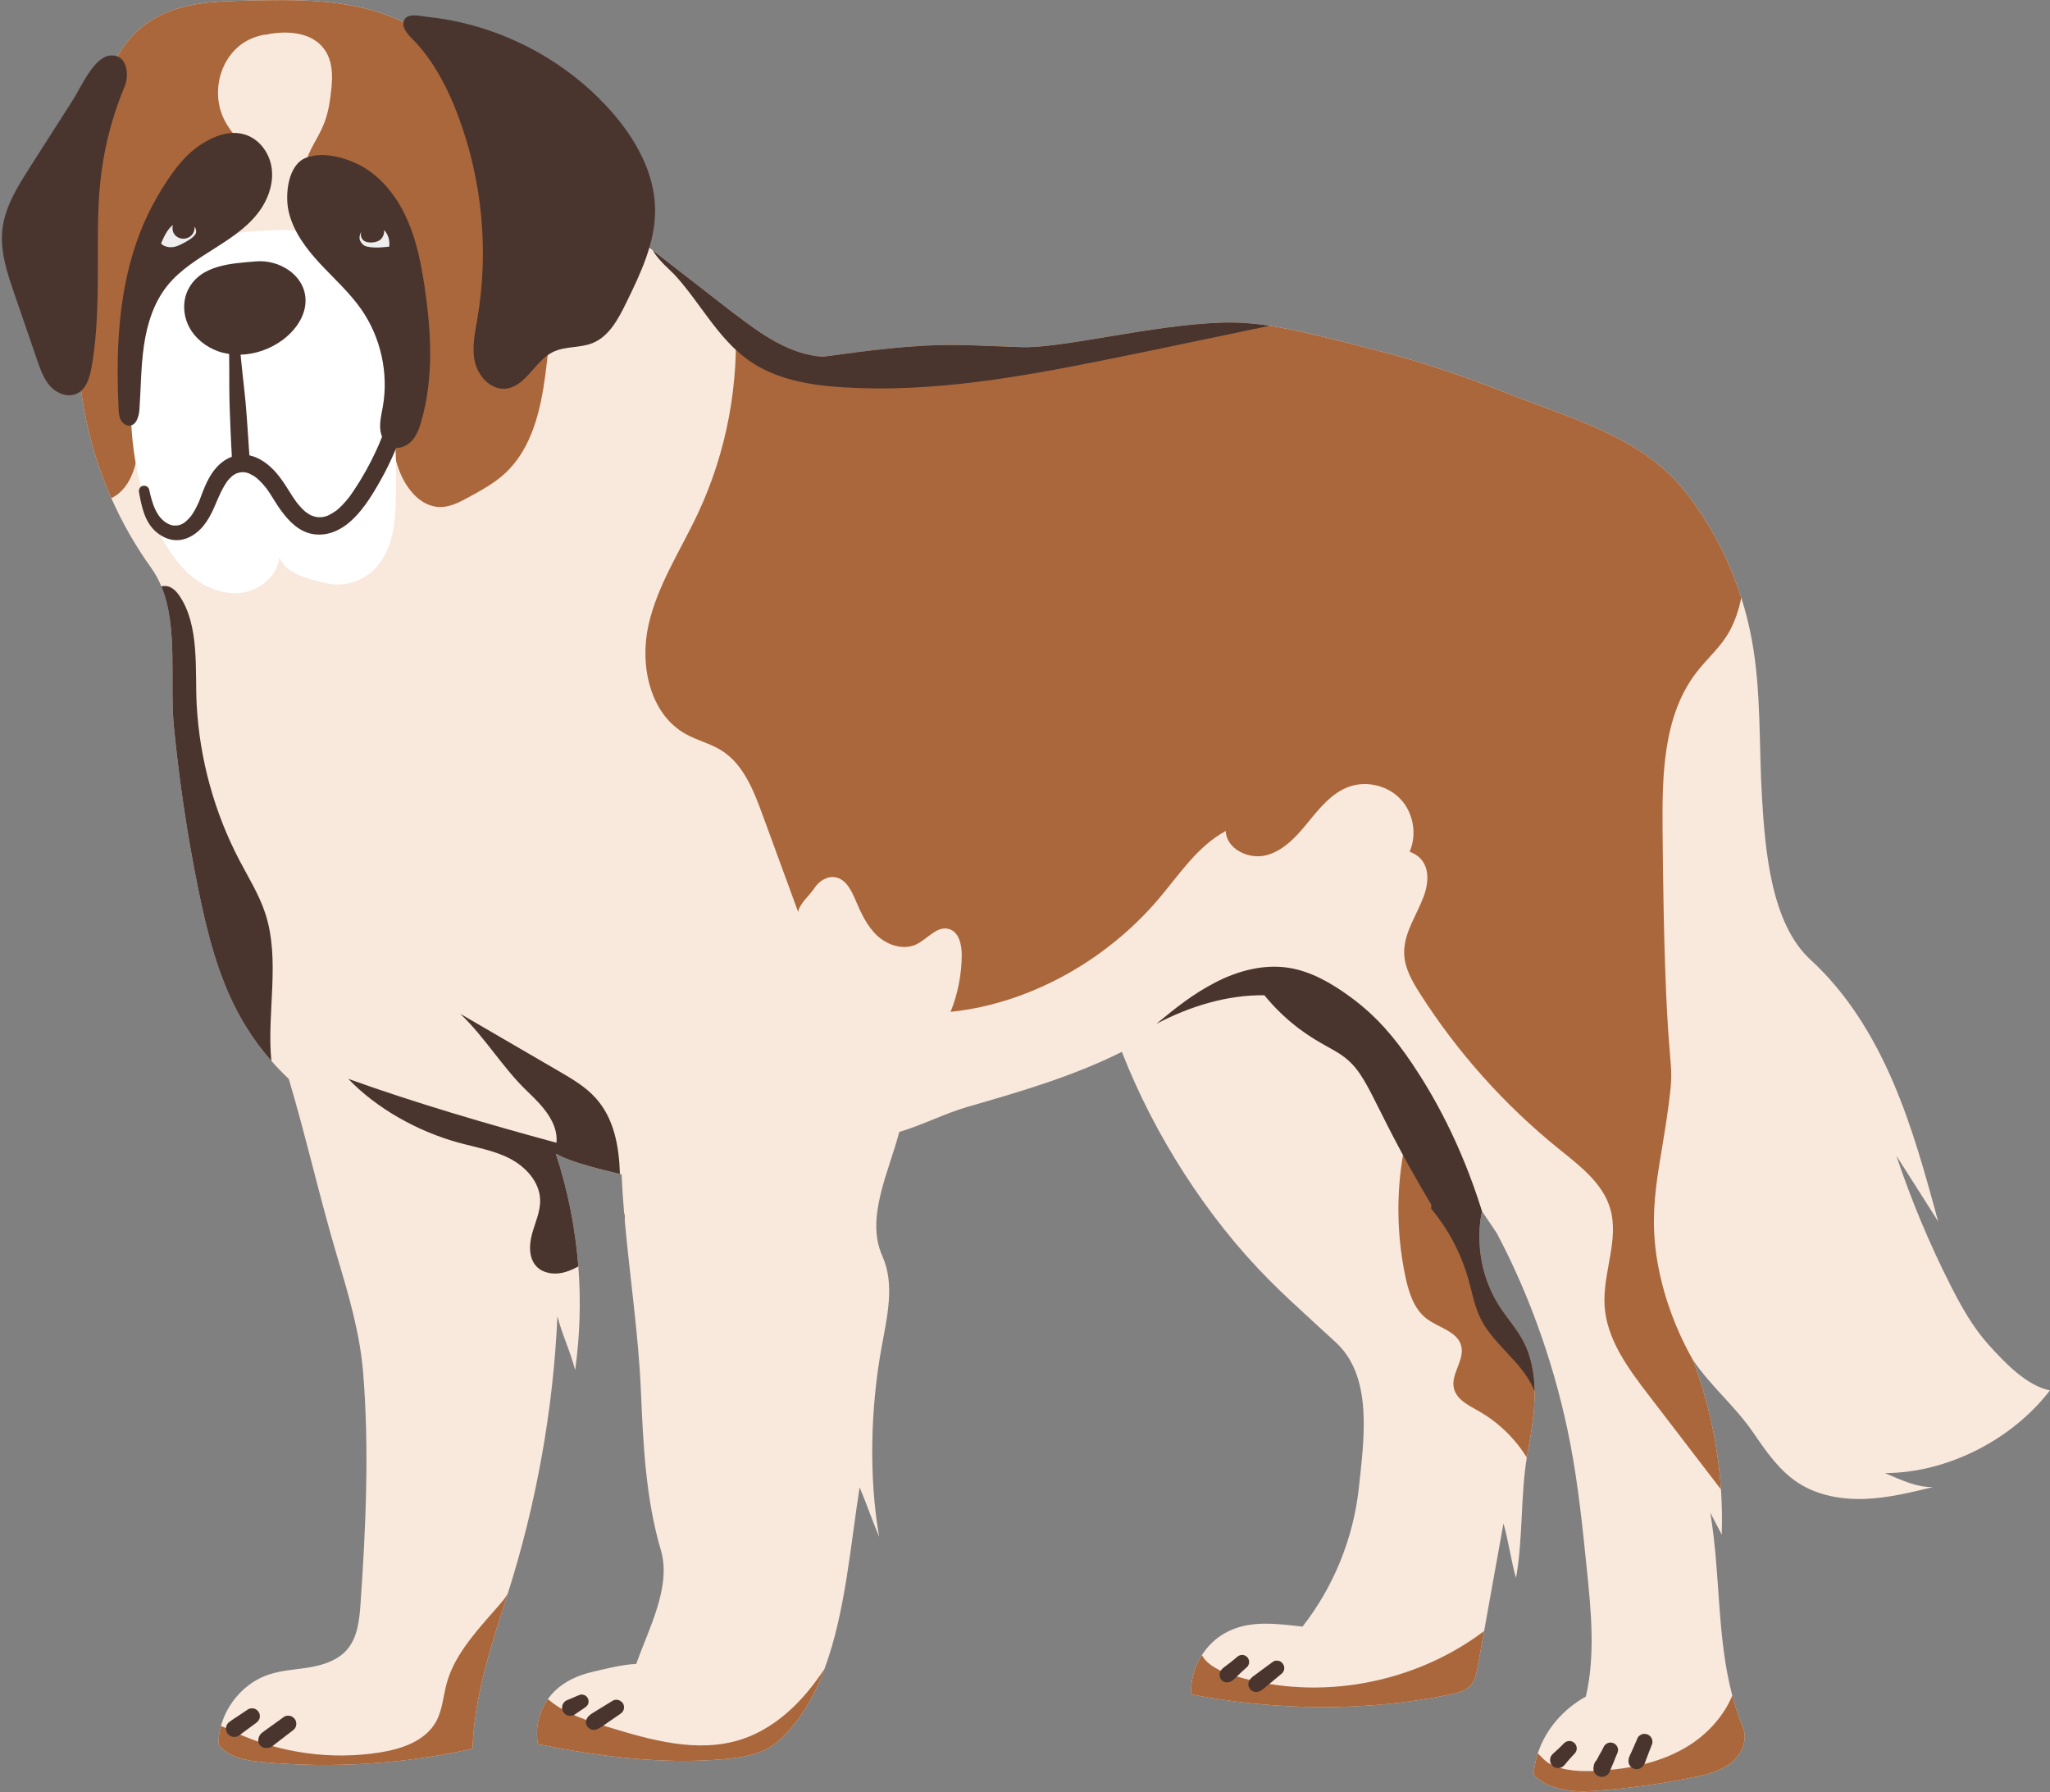 <?xml version="1.0" encoding="UTF-8"?>
<!DOCTYPE svg PUBLIC '-//W3C//DTD SVG 1.0//EN'
          'http://www.w3.org/TR/2001/REC-SVG-20010904/DTD/svg10.dtd'>
<svg height="1501.0" preserveAspectRatio="xMidYMid meet" version="1.0" viewBox="-1.6 -0.1 1717.0 1501.0" width="1717.0" xmlns="http://www.w3.org/2000/svg" xmlns:xlink="http://www.w3.org/1999/xlink" zoomAndPan="magnify"
><rect x="-1.6" y="-0.1" width="1717.0" height="1501.0" fill="#808080" stroke="none"/><g id="change1_1"
  ><path d="M1577.162,1233.488c12.874,5.389,26.442,12.195,40.409,11.664c-18.883,4.621-37.929,9.272-57.343,9.966 c-19.43,0.694-39.509-2.849-55.793-13.45c-15.724-10.246-26.708-26.147-37.279-41.635c-11.664-17.097-25.748-30.266-38.608-45.414 c-4.267-5.005-8.386-10.232-12.254-15.901c0.709,1.89,1.417,3.824,2.126,5.802c0.354,0.989,0.709,1.978,1.063,2.997 c0.473,1.373,0.96,2.776,1.432,4.193c0.281,0.856,0.576,1.727,0.856,2.599c0.28,0.856,0.561,1.713,0.827,2.569 c0.369,1.078,0.709,2.156,1.034,3.248c1.358,4.37,2.672,8.903,3.942,13.598c0.635,2.362,1.255,4.754,1.86,7.175 c0.901,3.632,1.772,7.367,2.599,11.191c0.399,1.845,0.783,3.691,1.152,5.536c0.192,0.93,0.369,1.845,0.546,2.776 c0.295,1.491,0.576,2.997,0.842,4.488c0.266,1.432,0.517,2.849,0.753,4.282c0.384,2.288,0.753,4.577,1.107,6.88 c0.34,2.303,0.664,4.592,0.974,6.88c0,0.015,0,0.015,0,0.015c0.295,2.288,0.576,4.592,0.841,6.895 c0.148,1.314,0.295,2.643,0.428,3.971c0.133,1.314,0.266,2.643,0.384,3.972c0.295,3.13,0.546,6.26,0.753,9.39 c0.856,12.609,1.063,25.247,0.65,37.855c-3.204-6.127-6.408-12.254-9.597-18.381c8.74,52.486,5.315,103.422,18.44,153.133 c0,0,0,0,0,0.015c2.377,9.021,5.3,17.998,8.947,26.944c4.208,10.305-1.284,22.56-10.01,29.454c-8.725,6.91-19.961,9.641-30.872,11.9 c-28.376,5.876-57.181,9.789-86.104,11.678c-16.787,1.093-36.615-1.491-48.293-13.598c0.369-6.172,1.55-12.195,3.425-17.983v-0.015 c6.526-20.049,21.511-37.25,40.262-47.54c8.032-34.887,4.429-71.266,0.783-106.877c-3.573-35.05-7.175-70.173-13.804-104.781 c-11.516-60.06-32.54-121.671-61.552-176.327c0,0,0,0-0.015-0.015l-12.402-18.455c-0.207,0.96-0.399,1.919-0.576,2.894 c-0.236,1.344-0.458,2.702-0.635,4.06c-0.458,3.101-0.753,6.23-0.901,9.375c-0.03,0.502-0.044,1.004-0.059,1.506 c-0.281,7.751,0.295,15.547,1.683,23.18c0.133,0.738,0.281,1.491,0.428,2.229c2.628,13.022,7.663,25.571,14.897,36.718 c6.156,9.493,13.834,18.012,19.238,27.963c7.175,13.243,9.803,27.845,9.981,42.89c0.207,17.156-2.79,34.873-5.906,51.763 c-0.222,1.211-0.443,2.436-0.635,3.676c-5.241,31.979-3.219,69.317-9.036,100.868c-3.691-12.18-6.821-33.455-10.512-45.636 c-5.389,30.03-10.792,60.06-16.182,90.09c-1.757,9.759-3.499,19.518-5.256,29.277c-1.048,5.861-2.274,12.077-6.334,16.447 c-4.282,4.621-10.822,6.216-16.993,7.485c-70.794,14.543-145.839,13.539-216.81-0.133c-0.605-11.546,2.731-23.15,8.977-32.894 c4.887-7.648,11.575-14.144,19.518-18.558c19.917-11.043,42.151-7.84,64.785-5.344c26.073-33.293,42.594-73.968,47.156-116.016 c4.547-42.033,11.826-93.471-19.341-122.054c-6.762-6.201-13.524-12.402-20.286-18.603c-11.826-10.852-23.667-21.703-34.991-33.072 c-52.575-52.722-96.838-122.187-123.856-191.564c-41.059,20.611-85.513,33.47-129.658,46.197 c-17.997,5.197-38.77,15.665-56.753,20.862c-8.844,33.765-28.509,72.122-14.188,103.969c10.674,23.711,3.927,51.128-0.709,76.729 c-9.154,50.405-10.748,108.014-1.964,158.492c-5.566-13.361-10.778-28.199-16.344-41.561 c-7.485,46.551-11.782,104.574-29.454,152.011c-8.844,23.74-21.039,44.824-38.682,60.503c-12.682,11.265-30.665,13.922-47.57,15.31 c-51.408,4.193-103.216-2.54-153.768-12.786c-2.451-13.007,0.753-26.915,8.342-37.707c1.668-2.377,3.558-4.606,5.64-6.644 c8.534-8.356,19.887-13.376,31.521-16.093c11.634-2.717,24.922-6.157,36.851-6.718c10.586-29.912,29.617-64.814,20.625-95.228 c-12.756-43.214-14.794-88.761-16.742-133.777c-2.067-47.437-9.287-95.11-13.524-142.65c-0.192-2.037-0.369-4.09-0.531-6.142 c-0.901-10.719-1.624-21.423-2.096-32.127c-0.458-0.118-0.93-0.221-1.403-0.354c-15.635-3.809-40.129-9.36-53.653-16.993 c10.04,30.576,16.344,62.378,18.824,94.46c2.229,28.908,1.358,58.052-2.672,86.768c-4.311-16.536-10.556-28.598-14.867-45.134 c-3.366,77.969-17.82,157.946-41.561,232.298c0,0.015-0.015,0.03-0.015,0.044c-13.509,42.255-28.111,85.499-29.484,129.85 c-57.373,12.815-116.739,16.624-175.279,11.25c-14.439-1.329-28.598-3.528-37.604-14.897c0-5.226,0.753-10.409,2.156-15.414 c5.404-19.651,20.714-36.644,40.143-43.067c11.014-3.632,22.796-4.09,34.238-6.039c11.427-1.949,23.209-5.773,30.916-14.454 c9.065-10.232,10.63-24.892,11.59-38.534c4.459-63.943,7.456-130.662,2.126-194.531c-2.746-32.821-12.195-64.652-21.6-96.203 c-14.749-49.489-25.881-99.554-40.616-149.028c-5.108-4.784-9.981-9.818-14.572-15.074c-10.364-11.796-19.429-24.745-26.974-38.519 c-17.761-32.437-26.841-68.845-34.223-105.076c-9.183-45.104-16.004-90.666-20.463-136.479c-3.617-37.324,3.721-82.841-10.512-117.3 c-2.229-5.448-5.02-10.615-8.475-15.428c-13.096-18.248-24.302-37.87-33.396-58.421c-7.22-16.285-13.096-33.16-17.569-50.419 c-3.366-12.992-5.92-26.162-7.766-39.435c-4.946-35.463-4.872-71.679-1.816-107.423c4.208-49.12,12.86-100.824,23.135-149.028 c1.772-8.297,4.857-16.285,9.05-23.667c8.312-14.675,20.95-26.93,36.069-34.43c22.072-10.94,47.614-11.708,72.241-12.269 c4.769-0.103,9.538-0.221,14.306-0.295c11.826-0.192,23.696-0.221,35.493,0.281c18.544,0.812,36.94,2.982,54.789,8.002 c9.168,2.584,18.13,5.906,26.767,9.921c11.206,5.212,21.866,11.575,31.743,19.001c31.639,23.755,57.417,61.079,82.339,94.756 l0.015,0.015c6.201,8.401,12.358,16.551,18.529,24.228c16.314,20.271,42.329,26.93,62.865,42.89 c3.469,2.702,6.954,5.389,10.423,8.091c0.989,0.768,1.964,1.535,2.953,2.288c22.131,17.2,44.263,34.385,66.394,51.556 c0.797,0.62,1.609,1.24,2.421,1.875c21.821,16.831,46.654,34.282,73.953,35.626c36.807-5.064,73.791-10.128,110.952-9.848 c5.153,0.029,10.291,0.177,15.443,0.369c21.482,0.782,36.94,1.373,38.711,1.447c33.765,1.565,110.169-18.736,168.812-20.493 c13.184-0.399,25.837,0.472,39.804,2.584c23.46,3.529,50.611,10.497,90.149,20.655c61.92,15.901,106.685,35.301,125.952,42.432 c49.799,18.44,101.016,35.33,133.378,77.423c20.109,26.147,35.581,55.838,45.636,87.256c3.661,11.413,6.599,23.047,8.785,34.843 c8.12,43.79,5.891,88.747,8.608,133.201c2.717,44.455,7.766,105.017,40.616,135.091c30.428,27.83,52.486,63.81,68.83,101.665 c16.329,37.855,27.255,77.777,38.121,117.551c-11.678-18.367-23.357-36.718-35.05-55.085c12.402,37.117,27.535,73.333,45.222,108.25 c8.976,17.702,18.736,35.257,32.023,50.021s31.89,34.371,51.379,38.224C1683.67,1205.599,1629.25,1233.429,1577.162,1233.488z" fill="#F9E8DC"
  /></g
  ><g id="change2_1"
  ><path d="M1277.821,1216.761c-0.222,1.211-0.443,2.436-0.635,3.676c-9.951-16.078-23.962-29.631-40.424-38.933 c-8.445-4.769-18.529-9.685-20.655-19.149c-2.672-11.841,9.139-23.519,6.186-35.286c-3.085-12.254-18.839-15.192-28.922-22.81 c-10.645-8.061-15-21.851-17.776-34.917c-6.275-29.499-7.589-60.045-3.912-89.972c0.738-6.039,1.668-12.062,2.82-18.042 c21.009,23.563,42.018,47.142,62.998,70.69c-0.281,7.751,0.295,15.547,1.683,23.18c2.495,13.819,7.677,27.166,15.325,38.948 c6.156,9.493,13.834,18.012,19.238,27.963C1289.1,1150.455,1283.667,1185.062,1277.821,1216.761z M1025.06,695.796 c0.487,15.177,19.37,24.154,34.061,20.271c14.676-3.883,25.468-16.063,35.065-27.83c9.597-11.767,19.68-24.302,33.957-29.469 c14.808-5.359,32.629-1.078,43.377,10.423c10.763,11.487,13.863,29.543,7.53,43.967c16.034,5.758,17.658,21.836,11.649,37.781 c-5.994,15.93-16.89,30.931-16.196,47.939c0.487,12.062,6.821,23.017,13.317,33.204c31.388,49.179,70.794,93.235,116.178,129.894 c17.289,13.967,36.497,28.332,42.934,49.607c7.928,26.265-6.216,54.155-4.606,81.542c1.654,28.17,19.548,52.427,36.733,74.824 c20.242,26.413,40.498,52.811,60.754,79.224c-1.248-18.514-3.85-36.943-7.779-55.087c-4.413-20.377-10.052-38.259-15.74-53.37 c-8.55-15.125-19.815-38.352-26.847-68.18c-13.929-59.085,0.778-93.056,7.801-155.894c3.674-32.874-4.684-13.556-6.348-220.191 c-0.369-45.828,0.487-95.509,28.568-131.74c8.105-10.453,18.219-19.341,25.291-30.517c4.503-7.102,7.677-15,9.98-23.106 c0.812-2.849,1.506-5.728,2.082-8.607c-10.054-31.418-25.527-61.108-45.636-87.256c-32.363-42.092-83.579-58.982-133.378-77.423 c-19.267-7.131-64.032-26.531-125.952-42.432c-63.102-16.211-94.652-24.316-129.953-23.239 c-58.643,1.757-135.047,22.058-168.812,20.493c-1.772-0.074-17.23-0.664-38.711-1.447c-5.153-0.192-10.291-0.34-15.443-0.369 c-37.161-0.281-74.145,4.784-110.952,9.848c-27.299-1.343-52.132-18.795-73.953-35.626c3.868,57.048-6.791,115.086-31.093,166.834 c-14.587,31.078-34.105,60.414-41.487,93.929c-7.382,33.529,1.314,74.057,31.285,90.814c9.582,5.345,20.581,7.884,29.897,13.701 c18.234,11.398,26.782,33.042,34.194,53.239c10.025,27.328,20.05,54.656,30.074,82c1.181-7.087,9.67-13.819,13.553-19.858 c3.868-6.053,11.088-10.556,18.101-9.05c8.43,1.801,12.889,10.807,16.27,18.736c4.636,10.911,9.685,22.072,18.381,30.133 c8.696,8.061,22.013,12.313,32.702,7.19c9.375-4.503,17.259-15.709,27.255-12.859c8.43,2.392,10.807,13.155,10.763,21.925 c-0.089,16.226-3.278,32.422-9.346,47.466c66.364-6.88,130.381-43.229,173.714-93.958 C985.906,732.647,1001.157,708.597,1025.06,695.796z M217.378,150.648c-2.731-19.828-22.205-32.673-31.196-50.552 c-8.888-17.702-6.186-40.572,6.555-55.72c8.295-9.862,17.688-13.677,28.211-15.701l-1.252,0.567 c2.149-0.559,32.566-8.025,48.344,9.458c11.153,12.359,8.732,30.25,6.829,44.313c-4.188,30.946-16.574,33.698-23.165,62.186 c-4.99,21.57-3.75,46.049,9.966,63.426c9.877,12.49,24.892,19.813,35.95,31.27c18.603,19.297,23.726,47.762,25.246,74.514 c1.536,26.767,0.458,54.361,9.907,79.445c5.773,15.325,18.071,30.68,34.459,30.65c8.43-0.015,16.24-4.149,23.637-8.194 c10.778-5.876,21.688-11.826,30.68-20.168c22.205-20.596,29.646-52.353,33.618-82.369c7.987-60.311,6.363-121.862-4.725-181.672 l-0.015-0.015c-24.922-33.677-50.7-71-82.339-94.756c-9.877-7.426-20.537-13.79-31.743-19.001 c-8.637-4.016-17.599-7.338-26.767-9.921c-17.85-5.02-36.246-7.19-54.789-8.002c-11.796-0.502-23.667-0.472-35.493-0.281 c-4.769,0.074-9.538,0.192-14.306,0.295c-24.626,0.561-50.168,1.329-72.241,12.269c-15.118,7.5-27.757,19.754-36.069,34.43 c-4.193,7.382-7.279,15.369-9.05,23.667c-10.276,48.205-18.928,99.908-23.135,149.028c-3.056,35.744-3.13,71.96,1.816,107.423 c1.846,13.273,4.4,26.442,7.766,39.435c4.474,17.259,10.35,34.134,17.569,50.419c18.558-9.154,22.988-33.529,23.224-54.287 c0.281-23.578-1.772-47.245,0.827-70.69c2.613-23.431,10.483-47.275,27.446-63.648c13.627-13.155,31.802-20.33,47.363-31.093 C206.083,186.599,219.962,169.399,217.378,150.648z M400.733,1362.142c-11.974,14.262-23.534,29.75-28.362,48.057 c-2.82,10.542-3.455,21.866-8.74,31.418c-8.962,16.196-28.672,22.899-46.95,25.807c-40.808,6.482-83.491,0.591-121.036-16.683 c-4.031-1.86-8.046-3.853-12.18-5.492c-1.403,5.005-2.156,10.187-2.156,15.414c9.006,11.368,23.165,13.568,37.604,14.897 c58.539,5.374,117.906,1.565,175.279-11.25c1.373-44.351,15.975-87.595,29.484-129.85c0-0.015,0.015-0.03,0.015-0.044 c-1.58,2.451-2.909,4.503-3.765,5.536C413.681,1347.482,407.022,1354.657,400.733,1362.142z M619.314,1456.514 c-36.423,11.826-75.858,0.576-112.473-10.645c-16.949-5.212-34.386-10.66-48.101-21.91c-0.487-0.399-0.974-0.812-1.462-1.211 c-7.589,10.793-10.793,24.7-8.342,37.707c50.552,10.246,102.359,16.979,153.768,12.786c16.905-1.388,34.888-4.045,47.57-15.31 c17.643-15.679,29.838-36.763,38.682-60.503c-4.474,6.777-9.272,13.332-14.498,19.562 C659.724,1434.53,641.106,1449.442,619.314,1456.514z M1033.904,1403.674c-8.357-2.525-17.2-5.64-23.859-11.531 c-2.259-2.008-3.809-4.075-5.005-6.201c-6.245,9.744-9.582,21.349-8.977,32.894c70.971,13.672,146.016,14.675,216.81,0.133 c6.171-1.27,12.712-2.864,16.993-7.485c4.06-4.37,5.285-10.586,6.334-16.447c1.757-9.759,3.499-19.518,5.256-29.277 C1183.316,1409.697,1103.812,1424.742,1033.904,1403.674z M1458.252,1446.74c-3.647-8.947-6.57-17.923-8.947-26.944 c-7.131,17.171-20.552,31.95-36.452,41.915c-22.515,14.1-49.445,19.621-75.961,21.068c-13.598,0.738-28.406,0.531-40.749-5.994 c-3.189-1.698-6.407-5.301-9.744-8.593c-1.875,5.787-3.056,11.811-3.425,17.983c11.678,12.106,31.506,14.69,48.293,13.598 c28.923-1.89,57.728-5.802,86.104-11.678c10.911-2.259,22.146-4.99,30.872-11.9C1456.968,1469.3,1462.46,1457.046,1458.252,1446.74z" fill="#AA673B"
  /></g
  ><g id="change3_1"
  ><path d="M232.518,466.6c-1.721,14.211-14.026,25.821-27.983,28.997c-13.958,3.176-28.906-1.141-40.663-9.306 c-11.758-8.165-20.652-19.857-27.875-32.216c-29.381-50.268-32.871-112.156-23.094-169.554c4.08-23.953,11.052-48.837,28.538-65.708 c11.725-11.313,27.282-18.007,43.183-21.559s32.291-4.171,48.572-4.776c26.599-0.989,59.968,16.224,73.879,38.916 c10.422,17.002,13.717,37.317,16.152,57.11c5.163,41.966,7.415,84.29,6.733,126.566c-0.182,11.287-0.585,22.666-3.245,33.637 c-2.659,10.971-7.747,21.621-16.069,29.248c-10.702,9.809-26.495,13.726-40.541,10.053 C256.061,484.337,237.049,480.392,232.518,466.6z" fill="#FFF"
  /></g
  ><g id="change4_1"
  ><path d="M340.147,185.29c-7.376-17.256-18.724-33.228-34.392-43.557c-13.238-8.726-35.261-15.733-51.016-9.726 c-15.361,5.857-17.652,31.143-14.669,44.589c3.741,16.863,14.534,31.276,26.28,43.942c11.745,12.665,24.793,24.265,34.669,38.436 c16.322,23.419,22.948,53.385,18.021,81.503c-1.093,6.235-2.734,12.498-2.161,18.802c0.192,2.117,0.71,4.259,1.529,6.255 c-0.563,1.441-1.131,2.884-1.721,4.321c-0.109,0.265-0.57,1.363-0.587,1.411c-0.249,0.582-0.498,1.164-0.752,1.744 c-0.666,1.525-1.347,3.042-2.044,4.553c-1.302,2.819-2.657,5.614-4.067,8.381c-2.92,5.732-6.069,11.347-9.439,16.826 c-1.627,2.645-3.305,5.259-5.034,7.839c-0.809,1.207-1.624,2.41-2.465,3.595c-0.387,0.544-0.778,1.085-1.175,1.622 c-0.171,0.232-0.345,0.461-0.516,0.693c-0.041,0.056-0.056,0.076-0.087,0.118c-0.003,0.004-0.003,0.003-0.006,0.007 c-1.719,2.118-3.461,4.202-5.364,6.159c-0.943,0.97-1.916,1.911-2.921,2.817c-0.498,0.448-1.003,0.889-1.517,1.318 c-0.219,0.182-0.447,0.356-0.662,0.543c-0.023,0.02-0.023,0.021-0.04,0.037c-0.02,0.014-0.025,0.017-0.047,0.033 c-2.193,1.581-4.453,2.896-6.875,4.088c-0.031,0.015-0.04,0.02-0.064,0.032c-0.171,0.054-0.336,0.101-0.435,0.137 c-0.504,0.179-1.014,0.345-1.528,0.494c-0.598,0.174-1.202,0.326-1.811,0.457c-0.292,0.063-0.587,0.111-0.879,0.17 c-1.207,0.074-2.391,0.149-3.604,0.081c-0.199-0.011-0.398-0.028-0.597-0.043c-0.43-0.249-1.477-0.262-1.916-0.371 c-1.033-0.259-2.028-0.731-3.048-1.012c-0.118-0.055-0.235-0.111-0.35-0.169c-0.593-0.297-1.175-0.617-1.745-0.956 c-0.924-0.549-1.782-1.332-2.717-1.852c-0.158-0.134-0.318-0.267-0.475-0.403c-0.518-0.447-1.023-0.907-1.518-1.379 c-1.839-1.756-3.505-3.671-5.096-5.652c-0.023-0.028-0.027-0.033-0.047-0.057c-0.036-0.05-0.058-0.081-0.115-0.158 c-0.372-0.506-0.747-1.011-1.113-1.521c-0.788-1.099-1.552-2.214-2.301-3.339c-1.438-2.161-2.815-4.36-4.184-6.566 c-3.04-4.899-6.265-9.658-10.07-14.006c-5.744-6.563-13.51-12.52-22.205-14.312c-0.047-2.022-0.312-4.072-0.424-6.002 c-0.184-3.173-0.376-6.345-0.6-9.515c-0.448-6.344-0.893-12.687-1.344-19.031c-0.897-12.606-2.43-25.135-3.784-37.696 c-0.433-4.016-0.842-8.029-1.224-12.045c12.488-0.342,24.99-4.814,35.111-12.268c11.001-8.103,19.872-20.659,19.276-34.31 c-0.895-20.499-22.389-33.176-41.22-31.572c-20.352,1.733-46.565,2.676-57.091,23.622c-4.882,9.716-4.218,21.777,0.863,31.39 c5.081,9.613,14.243,16.776,24.508,20.364c2.931,1.025,5.94,1.731,8.983,2.193c0.16,9.697,0.086,19.392,0.128,29.095 c0.054,12.574,0.644,25.135,1.171,37.696c0.149,3.539,0.306,7.076,0.499,10.613c0.093,1.708,0.187,3.416,0.28,5.124 c0.062,1.129,0.057,2.337,0.143,3.527c-8.212,3.02-14.448,9.606-18.872,17.463c-2.666,4.734-4.705,9.806-6.62,14.882 c-0.385,1.02-0.757,2.044-1.142,3.064c-0.211,0.558-0.426,1.114-0.647,1.667c-0.064,0.161-0.127,0.335-0.194,0.509 c-0.028,0.061-0.063,0.138-0.112,0.25c-1.029,2.341-2.139,4.643-3.403,6.868c-0.605,1.065-1.243,2.112-1.918,3.134 c-0.334,0.505-0.676,1.004-1.028,1.496c-0.147,0.205-0.303,0.406-0.448,0.612c-0.029,0.035-0.04,0.046-0.074,0.087 c-1.41,1.683-2.924,3.239-4.608,4.644c-0.187,0.136-0.499,0.367-0.711,0.507c-0.46,0.304-0.931,0.592-1.413,0.861 c-0.408,0.227-0.835,0.418-1.25,0.63c-0.302,0.101-0.6,0.218-0.904,0.313c-0.527,0.165-1.062,0.308-1.602,0.424 c-0.215,0.046-0.441,0.082-0.602,0.105c-1.18,0.082-2.329,0.088-3.519,0.033c-0.021-0.007-0.025-0.01-0.051-0.017 c-0.257-0.075-0.537-0.106-0.799-0.167c-0.617-0.144-1.225-0.322-1.825-0.525c-0.181-0.061-0.36-0.128-0.539-0.194 c-0.126-0.049-0.279-0.111-0.343-0.143c-0.656-0.329-1.307-0.661-1.937-1.039c-0.553-0.332-1.084-0.693-1.615-1.058 c-0.072-0.05-0.122-0.084-0.16-0.109c-0.23-0.184-0.458-0.372-0.679-0.562c-0.988-0.852-1.916-1.775-2.779-2.754 c-0.753-0.854-1.032-1.204-1.856-2.472c-0.87-1.339-1.644-2.742-2.341-4.179c-1.249-2.573-2.19-5.344-3.04-8.103 c-0.887-2.877-1.522-5.818-2.175-8.755c-0.517-2.324-3.208-3.685-5.42-3.077c-2.457,0.675-3.515,3.073-3.077,5.42 c2.269,12.182,4.758,25.321,14.924,33.602c4.901,3.992,10.898,6.66,17.332,6.428c6.029-0.217,11.335-2.704,16.002-6.382 c8.682-6.841,13.314-17.483,17.417-27.408c0.01-0.025,0.014-0.034,0.023-0.057c0.089-0.209,0.178-0.419,0.268-0.626 c0.204-0.473,0.41-0.945,0.619-1.416c0.561-1.265,1.149-2.515,1.75-3.76c1.085-2.248,2.226-4.464,3.529-6.595 c0.658-1.076,1.352-2.13,2.091-3.151c0.074-0.102,0.149-0.202,0.224-0.303c0.002-0.002,0.002-0.002,0.004-0.004 c0.443-0.472,0.835-0.999,1.272-1.478c0.754-0.827,1.55-1.615,2.394-2.351c0.179-0.156,0.363-0.306,0.542-0.461 c0.082-0.072,0.126-0.11,0.18-0.157c0.404-0.261,0.905-0.556,1.023-0.628c0.533-0.329,1.081-0.635,1.64-0.917 c0.205-0.103,0.445-0.184,0.638-0.306c0.018-0.011,0.02-0.013,0.035-0.022c0.872-0.266,2.305-0.608,2.835-0.733 c-0.049-0.011-0.094-0.017-0.148-0.033c0.068,0.021,0.168,0.015,0.274,0.003c0.019-0.004,0.062-0.015,0.073-0.017 c0.167-0.041,0.277-0.049,0.356-0.046c0.031-0.005,0.066-0.011,0.091-0.013c0.61-0.045,1.222-0.065,1.834-0.054 c0.495,0.009,0.986,0.055,1.478,0.093c0.3,0.07,0.607,0.118,0.906,0.188c0.584,0.136,1.162,0.294,1.734,0.476 c0.262,0.083,0.52,0.179,0.781,0.267c-0.038-0.031-0.071-0.055-0.112-0.091c0.043,0.039,0.108,0.069,0.155,0.106 c0.051,0.017,0.101,0.036,0.153,0.052c0.462,0.144,0.513,0.33,0.269,0.237c0.893,0.541,2.099,0.939,2.924,1.444 c0.536,0.328,1.062,0.671,1.579,1.028c0.215,0.149,1.01,0.757,1.169,0.865c0.307,0.26,0.71,0.6,0.815,0.691 c0.565,0.489,1.117,0.994,1.658,1.509c1.986,1.894,3.782,3.957,5.508,6.086c0.182,0.234,0.479,0.614,0.635,0.827 c0.394,0.535,0.781,1.074,1.161,1.618c0.855,1.223,1.677,2.468,2.471,3.731c2.762,4.393,5.436,8.841,8.498,13.036 c6.676,9.145,15.311,17.949,27.034,19.722c13.168,1.992,24.91-4.316,34.011-13.432c8.997-9.012,15.88-20.333,22.104-31.363 c5.005-8.87,9.441-18.068,13.324-27.488c4.786,0.217,9.696-2.24,13.01-5.85c4.136-4.506,6.253-10.474,7.944-16.351 c10.503-36.504,8.367-75.468,2.715-113.03C351.199,221.141,347.523,202.545,340.147,185.29z M192.882,398.516 c-0.015-0.047,0.206-0.209,0.486-0.391C193.154,398.305,192.886,398.528,192.882,398.516z M196.061,396.513 c-0.015-0.053,0.238-0.152,0.606-0.267C196.419,396.38,196.074,396.561,196.061,396.513z M263.941,432.95 c-1.227-0.083-0.253-0.062,0.162,0.012C264.049,432.958,263.995,432.954,263.941,432.95z M273.211,431.607 c0.189-0.085,0.38-0.174,0.386-0.179C273.509,431.493,273.364,431.552,273.211,431.607z M115.192,342.785 c-0.412,5.863-2.598,13.378-8.472,13.591c-3.16,0.114-5.978-2.286-7.331-5.144c-1.353-2.858-1.54-6.11-1.687-9.269 c-1.77-38.079-0.954-76.606,7.68-113.735c5.214-22.419,13.374-44.272,25.046-64.149c9.081-15.466,20.328-32.656,35.537-42.715 c11.019-7.287,24.738-12.945,38.008-8.649c11.426,3.698,19.664,14.686,21.741,26.515s-1.426,24.189-7.895,34.308 c-18.694,29.24-58.007,38.799-79.573,65.99c-11.149,14.056-16.659,31.839-19.265,49.589 C116.377,306.867,116.45,324.888,115.192,342.785z M215.828,1438.843c-0.49,1.78-1.608,2.902-3.043,3.957 c-2.44,1.796-4.88,3.591-7.321,5.386c-1.22,0.898-2.44,1.796-3.66,2.693c-1.21,0.891-2.392,1.887-3.688,2.646 c-3.025,1.772-6.895,0.919-8.992-1.795c-0.968-1.253-1.426-2.649-1.497-4.223c-0.071-1.581,0.797-3.893,2.042-4.929 c2.724-2.266,5.839-4.12,8.783-6.091c2.55-1.707,5.1-3.415,7.65-5.122c1.478-0.99,3.425-1.049,5.102-0.667 c1.688,0.384,3.045,1.629,3.957,3.042C216.067,1435.148,216.265,1437.258,215.828,1438.843z M245.663,1440.006 c0.932,1.446,1.135,3.615,0.686,5.244c-0.514,1.867-1.657,2.935-3.127,4.067c-3.189,2.455-6.379,4.911-9.568,7.366 c-1.619,1.246-3.238,2.493-4.858,3.74c-0.783,0.603-1.55,1.24-2.355,1.813c-1.659,1.182-3.527,1.649-5.48,1.51 c0.128,0.017,0.256,0.034,0.385,0.052c-0.099-0.005-0.198-0.011-0.297-0.017c-0.428-0.024-0.839-0.091-1.238-0.182 c-0.076-0.014-0.151-0.022-0.227-0.038c0.046,0.006,0.092,0.012,0.137,0.019c-3.486-0.842-5.728-4.142-4.835-7.887 c0.023-0.095,0.045-0.19,0.068-0.285c-0.02,0.151-0.041,0.303-0.061,0.454c0.236-1.242,0.68-2.369,1.493-3.421 c0.642-0.831,1.286-1.352,2.115-1.993c1.023-0.79,2.079-1.534,3.127-2.289c1.603-1.153,3.205-2.306,4.808-3.459 c3.305-2.379,6.611-4.757,9.916-7.135c1.465-1.054,3.556-1.071,5.244-0.686C243.331,1437.274,244.726,1438.553,245.663,1440.006z M199.713,395.458c0.149-0.017,0.304-0.046,0.428-0.064c0.29,0.01,0.027,0.222-0.554,0.093 C199.643,395.475,199.68,395.466,199.713,395.458z M1382.186,1460.238c-1.064,2.753-2.127,5.505-3.19,8.258 c-0.522,1.351-1.032,2.706-1.547,4.059c-0.694,1.825-1.243,3.898-2.347,5.506c-1.058,1.541-2.334,2.585-4.108,3.159 c-1.451,0.469-3.11,0.23-4.476-0.347c-1.406-0.593-2.464-1.536-3.287-2.813c-1.024-1.588-1.015-3.526-0.693-5.297 c0.348-1.911,1.45-3.771,2.24-5.551c0.587-1.323,1.179-2.644,1.759-3.97c1.183-2.703,2.365-5.405,3.548-8.107 c0.674-1.541,2.427-2.547,3.957-3.043c1.397-0.452,2.995-0.221,4.311,0.334c1.354,0.571,2.373,1.479,3.166,2.709 C1382.341,1456.412,1382.745,1458.791,1382.186,1460.238z M1317.211,1459.665c1.141,1.048,1.818,2.866,1.818,4.388 c0,1.646-0.707,3.201-1.818,4.388c-1.54,1.646-3.126,3.26-4.588,4.975c-0.733,0.861-1.466,1.721-2.2,2.582 c-0.723,0.849-1.405,1.801-2.215,2.566c-0.613,0.66-1.338,1.126-2.176,1.398c-0.528,0.306-1.096,0.46-1.707,0.462 c-0.899,0.202-1.798,0.161-2.697-0.121c-0.538-0.227-1.077-0.454-1.615-0.682c-1.015-0.556-1.839-1.441-2.426-2.426 c-0.494-0.776-0.762-1.614-0.803-2.514c-0.161-0.599-0.161-1.198,0-1.798c0.041-0.9,0.309-1.738,0.803-2.514 c0.352-0.456,0.705-0.912,1.057-1.369c0.757-0.86,1.713-1.595,2.559-2.368c0.808-0.738,1.615-1.476,2.423-2.214 c1.663-1.519,3.219-3.16,4.809-4.754c1.186-1.189,2.743-1.744,4.388-1.818C1314.475,1457.773,1316.028,1458.579,1317.211,1459.665z M1072.747,1392.989c0.862,1.115,1.27,2.359,1.332,3.76c0.062,1.397-0.707,3.477-1.818,4.388c-2.872,2.356-5.674,4.792-8.551,7.142 c-1.462,1.194-2.924,2.388-4.385,3.582c-1.758,1.436-3.471,3.062-5.469,4.14c-2.927,1.58-6.475,0.936-8.511-1.699 c-2.059-2.665-1.713-6.218,0.516-8.663c1.562-1.713,3.631-3.006,5.49-4.395c1.466-1.095,2.931-2.191,4.397-3.286 c2.974-2.223,6.014-4.351,8.994-6.568c1.312-0.976,3.258-0.973,4.782-0.626C1070.823,1391.062,1071.954,1391.964,1072.747,1392.989z M1353.419,1463.787c0.488,1.773,0.068,3.255-0.637,4.871c-0.415,0.95-0.83,1.9-1.245,2.849c-0.52,1.314-0.996,2.638-1.55,3.945 c-0.418,0.985-0.836,1.97-1.254,2.955c-0.418,0.985-0.835,1.97-1.253,2.955c-0.429,1.013-0.784,2.131-1.35,3.074 c-1.827,3.046-5.6,4.259-8.834,2.894c-1.447-0.61-2.536-1.581-3.383-2.894c-1.05-1.628-1.051-3.634-0.713-5.451 c0.164-0.882,0.304-1.654,0.657-2.49c0.455-1.078,1.166-1.972,1.929-2.847c0.66-1.253,1.32-2.506,1.98-3.758 c0.684-1.3,1.462-2.54,2.16-3.829c0.674-1.245,1.294-2.523,1.94-3.782c0.751-1.464,2.259-2.413,3.777-2.905 c1.627-0.526,3.404-0.138,4.871,0.637C1351.882,1460.732,1353.015,1462.321,1353.419,1463.787z M1044.641,1391.687 c0,1.435-0.642,3.212-1.736,4.192c-2.007,1.796-4.024,3.578-5.966,5.445c-0.97,0.932-1.94,1.864-2.909,2.796 c-1.255,1.206-2.487,2.594-3.992,3.479c-2.201,1.294-4.827,1.667-7.122,0.331c-1.393-0.811-2.413-2.143-2.841-3.694 c-0.691-2.508,0.348-5.186,2.153-6.972c0.768-0.76,1.714-1.376,2.574-2.038c1.737-1.336,3.474-2.672,5.21-4.007 c1.511-1.231,3.006-2.483,4.508-3.725c0.74-0.735,1.612-1.243,2.616-1.525c0.526-0.071,1.051-0.141,1.576-0.212 c1.579-0.071,3.062,0.699,4.192,1.736C1043.995,1388.496,1044.641,1390.233,1044.641,1391.687z M488.787,1429.492 c-1.425,1.138-2.994,2.1-4.514,3.106c-1.331,0.881-2.646,1.785-3.948,2.708c-0.762,0.563-1.569,1.049-2.523,1.272 c-1.695,0.397-3.769,0.283-5.28-0.691c-0.991-0.639-1.819-1.467-2.458-2.458c-0.501-0.786-0.772-1.636-0.813-2.547 c-0.163-0.607-0.163-1.214,0-1.822c0.041-0.912,0.312-1.761,0.813-2.547c0.357-0.462,0.714-0.924,1.071-1.387 c0.958-0.927,1.961-1.492,3.195-1.918c0.195-0.068,0.397-0.118,0.591-0.188c0.326-0.116,0.643-0.263,0.963-0.395 c0.378-0.156,0.757-0.312,1.135-0.468c0.892-0.391,1.784-0.783,2.675-1.176c0.553-0.244,1.105-0.491,1.658-0.736 c0.919-0.408,1.847-0.757,2.789-1.097c1.443-0.521,3.12-0.111,4.426,0.579c1.089,0.575,1.885,1.643,2.35,2.747 c0.515,1.22,0.582,2.456,0.29,3.74c-0.178,0.748-0.52,1.399-1.028,1.953C489.823,1428.718,489.347,1429.147,488.787,1429.492z M520.218,1426.438c0.872,1.353,1.062,3.382,0.642,4.906c-0.457,1.661-1.543,2.854-2.926,3.805 c-3.167,2.179-6.335,4.357-9.502,6.536c-3.481,2.394-6.907,5.29-10.949,6.646c-2.823,0.948-5.896-0.66-7.416-3.018 c-1.617-2.508-0.878-5.877,1.027-7.958c1.602-1.75,3.704-2.939,5.709-4.17c1.634-1.004,3.267-2.007,4.901-3.01 c3.268-2.007,6.535-4.014,9.803-6.021C514.543,1422.288,518.383,1423.591,520.218,1426.438z M207.009,396.367 c0.129,0.102,0.271,0.197,0.422,0.289c-0.103-0.04-0.261-0.135-0.465-0.304C206.98,396.357,206.994,396.362,207.009,396.367z" fill="#4A352E"
  /></g
  ><g id="change5_1"
  ><path d="M161.331,189.566c0.856,1.32,1.365,2.832,1.348,4.44c-0.04,3.732-6.996,7.594-10.3,9.33 c-2.903,1.525-5.885,3.075-9.138,3.492c-3.252,0.418-7.993-0.446-9.928-3.094c1.932-4.482,3.911-9.042,7.1-12.738 c0.853-0.988,1.816-1.901,2.853-2.715c-0.858,2.8-0.314,6.041,1.587,8.289c1.158,1.37,2.742,2.364,4.465,2.863 c3.313,0.96,7.13-0.028,9.518-2.517C160.688,194.986,161.586,192.216,161.331,189.566z M320.454,192.941 c-0.125-0.137-0.272-0.253-0.402-0.386c0.523,3.24-1.237,7.064-4.036,8.725c-2.184,1.296-4.787,1.74-7.326,1.694 c-2.078-0.038-4.256-0.435-5.854-1.763c-2.018-1.677-2.619-4.611-1.914-7.153c-1.019,1.757-1.549,3.773-1.356,5.806 c0.182,1.925,2.186,4.711,3.888,5.629c1.702,0.918,3.658,1.231,5.579,1.455c5.358,0.624,9.999,0.023,15.365-0.525 C325.002,201.63,323.704,196.515,320.454,192.941z" fill="#EEE"
  /></g
  ><g id="change4_2"
  ><path d="M347.848,36.781c-3.835-4.311-13.743-12.148-11.279-19.276c2.555-7.391,14.014-4.081,20.024-3.451 c19.276,2.022,38.283,6.484,56.486,13.129c36.89,13.466,70.557,35.925,96.685,65.29c20.56,23.107,36.998,51.832,37.331,82.759 c0.299,27.716-12.193,53.768-24.405,78.651c-6.544,13.334-14.214,27.751-27.984,33.32c-10.628,4.298-23.146,2.439-33.396,7.573 c-15.262,7.644-22.698,29.276-39.713,30.621c-12.231,0.967-22.609-10.308-25.393-22.257c-2.784-11.949-0.035-24.389,2.035-36.483 c9.706-56.713,4.064-115.977-16.169-169.84C373.962,75.227,363.269,54.115,347.848,36.781z M23.377,140.087 c-10.305,16.134-20.884,33.019-22.983,52.048c-2.019,18.308,4.061,36.433,10.054,53.85c6.431,18.691,12.863,37.381,19.294,56.072 c2.648,7.696,5.441,15.639,10.997,21.586s14.686,9.368,22.048,5.896c7.922-3.735,10.756-13.422,12.285-22.046 c7.766-43.825,4.09-88.764,5.779-133.24c1.37-36.072,8.187-68.832,21.996-102.081c3.897-9.384,2.416-26.963-12.072-25.782 C77.04,47.509,66.082,73.228,59.78,83.095C47.646,102.092,35.512,121.09,23.377,140.087z" fill="#4A352E"
  /></g
  ><g id="change4_3"
  ><path d="M517.62,983.016c-15.635-3.809-40.129-9.36-53.653-16.993c10.04,30.576,16.344,62.378,18.824,94.46 c-4.385,2.348-8.947,4.37-13.819,5.359c-7.367,1.476-15.738,0.177-21.009-5.182c-6.851-6.969-6.481-18.263-3.883-27.683 c2.598-9.405,6.998-18.603,6.718-28.362c-0.443-15.133-12.284-27.845-25.763-34.71c-13.48-6.88-28.716-9.272-43.288-13.332 c-33.293-9.257-67.782-28.229-91.641-53.224c56.089,20.182,116.872,37.944,174.393,53.52c1.55-16.816-11.693-30.945-23.947-42.58 c-21.172-20.138-35.493-45.281-56.679-65.42c27.52,16.019,55.04,32.023,82.561,48.028c11.117,6.467,22.427,13.081,31.005,22.648 C512.688,936.554,516.911,959.615,517.62,983.016z M521.65,1021.639c0.236-2.111,0.089-4.178-0.531-6.142 C521.281,1017.549,521.458,1019.602,521.65,1021.639z M1273.746,1122.108c-5.404-9.951-13.081-18.47-19.238-27.963 c-7.234-11.147-12.269-23.696-14.897-36.718c-0.147-0.738-0.295-1.491-0.428-2.229c-1.388-7.633-1.964-15.428-1.683-23.18 c0.131-1.703,0.234-5.318,0.96-10.881c0.166-1.27,0.375-2.539,0.594-3.798c0.187-1.055,0.388-2.107,0.617-3.156 c-17.975-57.698-41.606-98.538-58.598-123.708c-13.988-20.719-29.251-39.382-51.763-55.793 c-15.473-11.28-32.525-21.305-51.438-24.302c-21.024-3.307-42.683,2.451-61.596,12.254c-18.898,9.788-32.968,21.142-49.401,34.681 c27.933-14.645,59.093-24.353,90.527-23.979c3.977,4.902,9.081,10.629,15.449,16.568c19.152,17.859,35.161,24.924,45.031,30.866 c27.946,16.823,24.976,36.998,79.348,128.01l-0.169,3.218c14.336,17.2,25.01,37.412,31.137,58.953 c3.145,11.103,5.138,22.663,10.232,33.012c6.777,13.79,18.47,24.39,28.687,35.862c6.688,7.485,12.992,15.93,16.61,25.173 C1283.549,1149.953,1280.921,1135.352,1273.746,1122.108z M1061.705,272.717c-13.967-2.111-26.62-2.982-39.804-2.584 c-58.643,1.757-135.047,22.058-168.812,20.493c-1.772-0.074-17.23-0.664-38.711-1.447c-5.153-0.192-10.291-0.34-15.443-0.369 c-37.161-0.281-74.145,4.784-110.952,9.848c-27.299-1.343-52.132-18.795-73.953-35.626c-0.812-0.635-1.624-1.255-2.421-1.875 c-22.131-17.171-44.263-34.356-66.394-51.556c4.518,8.327,14.764,16.624,18.839,21.098c20.935,22.973,35.463,52.398,61.167,70.794 c22.87,16.373,51.984,21.098,80.051,22.81c73.776,4.503,147.39-8.652,219.852-23.224c27.683-5.581,55.336-11.354,82.989-17.141 C1025.976,280.203,1043.84,276.453,1061.705,272.717z M220.537,764.626c-5.123-15.547-13.908-29.587-21.511-44.085 c-20.994-40.04-33.308-84.613-35.862-129.761c-1.639-29.056,2.82-67.221-14.897-92.556c-4.68-6.688-9.833-8.46-14.749-7.279 c14.233,34.459,6.895,79.977,10.512,117.3c4.459,45.813,11.28,91.375,20.463,136.479c7.382,36.231,16.462,72.639,34.223,105.076 c7.544,13.775,16.61,26.723,26.974,38.519C221.718,847.733,233.441,803.854,220.537,764.626z" fill="#4A352E"
  /></g
></svg
>
